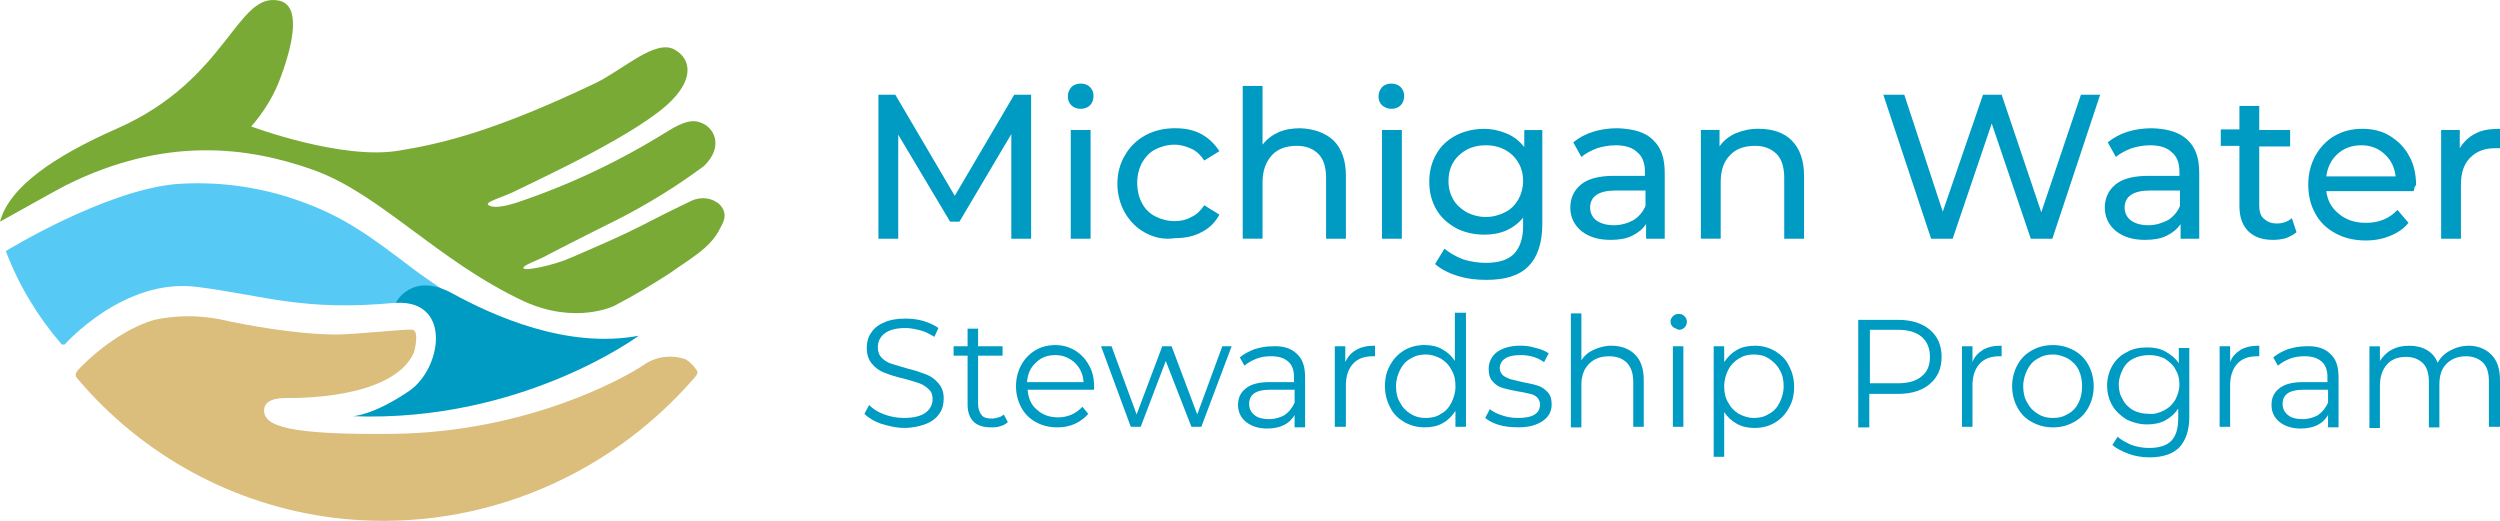 <?xml version="1.0" encoding="UTF-8"?>
<svg xmlns="http://www.w3.org/2000/svg" version="1.1" viewBox="0 0 1200 250">
  <defs>
    <style>
      .cls-1 {
        fill: #79aa35;
      }

      .cls-2 {
        isolation: isolate;
      }

      .cls-3 {
        fill: #56caf4;
      }

      .cls-4 {
        fill: #009bc3;
      }

      .cls-5 {
        fill: #dbbd7c;
      }
    </style>
  </defs>
  <!-- Generator: Adobe Illustrator 28.7.1, SVG Export Plug-In . SVG Version: 1.2.0 Build 142)  -->
  <g>
    <g id="Layer_1">
      <path class="cls-5" d="M198.09,158.31c-2.8-.56-27.42,2.26-36.65,2.26-18.75,0-43.65-4.51-55.96-7.33-10.35-1.97-20.98-1.97-31.34.28-10.35,2.82-24.06,11.28-35.25,22.57-2.24,2.26-3.36,3.67-1.96,5.36,31.34,37.24,75.54,61.21,123.67,67.14,64.91,7.9,129.54-17.49,172.63-67.14,1.4-1.69,2.24-2.54.84-4.23-1.4-1.97-3.08-3.67-5.04-4.8-6.71-2.26-14.27-1.41-20.14,2.82-9.23,6.21-55.68,32.16-120.03,33.01-50.36.56-62.11-3.67-62.11-11.28,0-5.08,6.16-5.92,10.35-5.92s51.2.85,61.55-21.72c.56-1.69,2.52-10.44-.56-11Z"/>
      <path class="cls-3" d="M31.06,165.36s28.26-32.16,63.51-27.65c33.01,4.23,50.92,11.85,95.41,7.62,29.1-2.82,31.62,14.95,55.12,24.26,17.63,6.77,36.65-2.54,36.65-2.54-17.91,1.13-26.86-3.39-36.37-7.9-11.75-5.64-39.73-24.54-46.44-29.62-21.54-16.36-34.13-25.95-57.36-33.85-18.19-6.21-37.77-8.74-57.08-7.33C50.08,91.45,2.8,120.51,2.8,120.51c6.16,16.36,15.39,31.59,26.86,44.85h1.4Z"/>
      <path class="cls-1" d="M0,106.4c4.48-16.64,25.74-31.31,56.52-44.85C109.4,38.13,113.59-4.18,134.02.33c10.07,2.26,7.27,18.9.84,36.39-3.08,8.74-8.11,16.93-14.27,23.98,0,0,43.65,16.36,71.07,11.57,20.98-3.39,46.44-9.59,94.29-32.44,12.87-6.21,28.54-21.16,37.77-16.08,8.11,4.51,8.95,13.82-.84,23.98-14.83,15.8-64.91,38.65-73.86,43.16-8.11,4.23-17.91,6.21-13.99,7.9,3.36,1.41,9.79-.56,12.59-1.41,25.46-8.46,49.8-20.03,72.46-34.13,8.95-5.64,12.87-5.64,15.95-4.51,6.99,2.26,11.47,11.57,1.96,20.88-12.87,9.59-26.58,18.05-40.85,25.39-12.59,6.21-34.69,17.49-36.65,18.62-3.08,1.41-8.95,3.67-9.23,4.8-.84,2.26,14.83-1.13,22.94-4.8,16.23-7.05,22.94-9.87,33.57-15.23,9.79-5.08,20.14-10.16,24.34-12.13,4.48-1.97,9.79-1.41,13.43,1.97,4.48,4.8,1.12,9.31,0,11.57-4.48,9.31-14.83,14.67-23.78,21.16-8.67,5.64-17.63,11-26.86,15.8,0,0-18.47,9.31-43.65-2.26-41.41-19.46-68.55-51.34-100.72-62.91-31.62-11.28-71.35-16.36-118.91,7.33-.84.28-31.62,17.49-31.62,17.49Z"/>
      <path class="cls-4" d="M306.64,161.13s-56.24,41.75-137.37,38.65c0,0,9.79-.28,27.14-12.13,15.67-10.72,20.7-43.72-6.44-42.31,0,0,7.55-15.23,27.14-4.51,19.58,10.72,55.12,26.8,89.53,20.31Z"/>
      <g class="cls-2">
        <path class="cls-4" d="M485.43,114.58v-50.21l-24.9,42.03h-4.48l-24.9-41.75v49.93h-9.51V45.47h8.11l28.54,48.52,28.54-48.52h8.11v69.11h-9.51Z"/>
        <path class="cls-4" d="M514.25,50.55c-1.12-1.13-1.68-2.54-1.68-4.23s.56-3.1,1.68-4.51c1.12-1.13,2.8-1.69,4.48-1.69,1.96,0,3.36.56,4.48,1.69,1.12,1.13,1.68,2.54,1.68,4.23s-.56,3.39-1.68,4.51c-1.12,1.13-2.8,1.69-4.48,1.69s-3.36-.56-4.48-1.69ZM513.97,62.4h9.51v52.19h-9.51v-52.19Z"/>
      </g>
      <g class="cls-2">
        <path class="cls-4" d="M549.78,111.76c-4.2-2.26-7.27-5.36-9.79-9.59-2.24-3.95-3.64-8.74-3.64-13.82s1.12-9.59,3.64-13.82c2.24-3.95,5.6-7.33,9.79-9.59s8.95-3.39,14.27-3.39c4.76,0,8.95.85,12.59,2.82s6.44,4.8,8.67,8.18l-7.27,4.51c-1.68-2.54-3.64-4.51-6.16-5.64s-5.04-1.97-8.11-1.97c-3.36,0-6.44.85-9.23,2.26s-4.76,3.67-6.44,6.49c-1.4,2.82-2.24,5.92-2.24,9.59s.84,7.05,2.24,9.59c1.4,2.82,3.64,5.08,6.44,6.49s5.88,2.26,9.23,2.26c3.08,0,5.6-.56,8.11-1.97,2.52-1.13,4.48-3.1,6.16-5.64l7.27,4.51c-1.96,3.67-4.76,6.49-8.67,8.46-3.64,1.97-7.83,2.82-12.59,2.82-5.32.85-10.07-.28-14.27-2.54Z"/>
      </g>
      <g class="cls-2">
        <path class="cls-4" d="M640.15,67.47c3.92,3.95,5.88,9.59,5.88,16.93v30.18h-9.51v-29.06c0-5.08-1.12-9.03-3.64-11.57-2.52-2.54-5.88-3.95-10.35-3.95-5.04,0-9.23,1.41-12.03,4.51s-4.48,7.33-4.48,12.98v27.08h-9.51V41.24h9.51v28.21c1.96-2.54,4.48-4.51,7.55-5.92,3.08-1.41,6.71-1.97,10.63-1.97,6.71.28,12.03,2.26,15.95,5.92Z"/>
        <path class="cls-4" d="M663.37,50.55c-1.12-1.13-1.68-2.54-1.68-4.23s.56-3.1,1.68-4.51c1.12-1.13,2.8-1.69,4.48-1.69s3.36.56,4.48,1.69c1.12,1.13,1.68,2.54,1.68,4.23s-.56,3.39-1.68,4.51c-1.12,1.13-2.8,1.69-4.48,1.69s-3.08-.56-4.48-1.69ZM663.37,62.4h9.51v52.19h-9.51v-52.19Z"/>
        <path class="cls-4" d="M740.31,62.4v45.14c0,9.03-2.24,15.8-6.71,20.31-4.48,4.51-11.19,6.49-20.14,6.49-5.04,0-9.51-.56-13.99-1.97s-8.11-3.39-10.63-5.64l4.48-7.33c2.52,1.97,5.32,3.67,8.95,5.08,3.64,1.13,7.27,1.69,10.91,1.69,6.16,0,10.63-1.41,13.43-4.23s4.48-7.33,4.48-13.26v-4.23c-2.24,2.82-5.04,4.8-8.11,6.21-3.36,1.41-6.71,1.97-10.63,1.97-5.04,0-9.51-1.13-13.43-3.1-3.92-2.26-7.27-5.08-9.51-9.03-2.24-3.95-3.36-8.18-3.36-13.26s1.12-9.31,3.36-13.26c2.24-3.95,5.32-6.77,9.51-9.03,3.92-1.97,8.39-3.1,13.43-3.1,3.92,0,7.55.85,10.91,2.26s6.16,3.67,8.39,6.49v-8.18s8.67,0,8.67,0ZM722.41,101.89c2.8-1.41,4.76-3.39,6.44-6.21,1.4-2.54,2.24-5.64,2.24-8.74,0-5.08-1.68-9.03-5.04-12.41-3.36-3.1-7.55-4.8-12.87-4.8s-9.51,1.69-12.87,4.8c-3.36,3.1-5.04,7.33-5.04,12.41,0,3.39.84,6.21,2.24,8.74s3.64,4.51,6.44,6.21c2.8,1.41,5.88,2.26,9.23,2.26,3.36,0,6.44-.85,9.23-2.26Z"/>
        <path class="cls-4" d="M793.47,67.19c3.92,3.67,5.6,8.74,5.6,15.8v31.59h-8.95v-7.05c-1.68,2.54-3.92,4.23-6.71,5.64s-6.44,1.97-10.35,1.97c-5.88,0-10.35-1.41-13.99-4.23-3.36-2.82-5.32-6.49-5.32-11.28,0-4.51,1.68-8.18,5.04-11,3.36-2.82,8.67-4.23,15.95-4.23h14.83v-1.97c0-3.95-1.12-7.33-3.64-9.31-2.24-2.26-5.88-3.39-10.35-3.39-3.08,0-6.16.56-8.95,1.41-2.8,1.13-5.32,2.26-7.55,4.23l-3.92-7.05c2.8-2.26,5.88-3.95,9.51-5.08s7.55-1.69,11.75-1.69c7.83.28,13.43,1.97,17.07,5.64ZM784.24,105.56c2.52-1.69,4.48-3.95,5.6-6.77v-7.33h-14.55c-7.83,0-12.03,2.82-12.03,8.18,0,2.54,1.12,4.8,3.08,6.21s4.76,2.26,8.39,2.26,6.99-1.13,9.51-2.54Z"/>
        <path class="cls-4" d="M860.06,67.47c3.92,3.95,5.88,9.59,5.88,16.93v30.18h-9.51v-29.06c0-5.08-1.12-9.03-3.64-11.57s-5.88-3.95-10.35-3.95c-5.04,0-9.23,1.41-12.03,4.51-3.08,3.1-4.48,7.33-4.48,12.98v27.08h-9.51v-52.19h8.95v7.9c1.96-2.82,4.48-4.8,7.55-6.21,3.36-1.41,6.99-2.26,10.91-2.26,7.27,0,12.59,1.97,16.23,5.64Z"/>
      </g>
      <g class="cls-2">
        <path class="cls-4" d="M1008.07,45.47l-22.94,69.11h-10.35l-18.75-55.29-18.75,55.29h-10.35l-22.94-69.11h10.07l18.47,56.14,19.31-56.14h8.95l19.03,56.42,19.03-56.42s9.23,0,9.23,0Z"/>
      </g>
      <g class="cls-2">
        <path class="cls-4" d="M1050.03,67.19c3.92,3.67,5.6,8.74,5.6,15.8v31.59h-8.95v-7.05c-1.68,2.54-3.92,4.23-6.71,5.64s-6.44,1.97-10.35,1.97c-5.88,0-10.35-1.41-13.99-4.23-3.36-2.82-5.32-6.49-5.32-11.28,0-4.51,1.68-8.18,5.04-11,3.36-2.82,8.67-4.23,15.95-4.23h14.83v-1.97c0-3.95-1.12-7.33-3.64-9.31-2.24-2.26-5.88-3.39-10.35-3.39-3.08,0-6.16.56-8.95,1.41-2.8,1.13-5.32,2.26-7.55,4.23l-3.92-7.05c2.8-2.26,5.88-3.95,9.51-5.08s7.55-1.69,11.75-1.69c7.83.28,13.15,1.97,17.07,5.64ZM1040.8,105.56c2.52-1.69,4.48-3.95,5.6-6.77v-7.33h-14.55c-7.83,0-12.03,2.82-12.03,8.18,0,2.54,1.12,4.8,3.08,6.21s4.76,2.26,8.39,2.26,6.71-1.13,9.51-2.54Z"/>
      </g>
      <g class="cls-2">
        <path class="cls-4" d="M1102.35,111.48c-1.4,1.13-3.08,1.97-5.04,2.82-1.96.56-4.2.85-6.16.85-5.32,0-9.23-1.41-12.03-4.23s-4.2-6.77-4.2-12.13v-28.77h-8.95v-7.9h8.95v-11.28h9.51v11.57h14.83v7.9h-14.83v28.21c0,2.82.56,5.08,2.24,6.49s3.36,2.26,6.16,2.26,5.32-.85,7.27-2.54l2.24,6.77Z"/>
      </g>
      <g class="cls-2">
        <path class="cls-4" d="M1158.59,91.73h-41.97c.56,4.51,2.52,8.18,6.16,11,3.36,2.82,7.55,4.23,12.87,4.23,6.16,0,11.19-1.97,15.11-6.21l5.32,6.21c-2.24,2.82-5.32,4.8-8.67,6.21s-7.27,2.26-11.75,2.26c-5.6,0-10.35-1.13-14.55-3.39s-7.55-5.36-9.79-9.59c-2.24-3.95-3.36-8.74-3.36-13.82s1.12-9.59,3.36-13.82c2.24-3.95,5.32-7.33,9.23-9.59s8.39-3.39,13.43-3.39,9.51,1.13,13.15,3.39,6.99,5.36,9.23,9.59c2.24,3.95,3.36,8.74,3.36,14.1-.84.56-.84,1.41-1.12,2.82ZM1121.94,73.96c-3.08,2.82-4.76,6.49-5.32,10.72h33.29c-.56-4.51-2.24-7.9-5.32-10.72s-6.71-4.23-11.19-4.23-8.39,1.41-11.47,4.23Z"/>
        <path class="cls-4" d="M1188.25,64.09c3.08-1.69,6.99-2.26,11.75-2.26v9.31h-2.24c-5.04,0-8.95,1.41-12.03,4.51s-4.48,7.33-4.48,12.98v25.95h-9.51v-52.19h8.95v8.74c1.96-3.1,4.2-5.36,7.55-7.05Z"/>
      </g>
      <g class="cls-2">
        <path class="cls-4" d="M423.04,203.44c-3.36-1.13-6.16-2.82-8.11-4.8l2.24-4.23c1.96,1.97,4.2,3.39,7.27,4.51s6.16,1.69,9.51,1.69c4.48,0,8.11-.85,10.35-2.54s3.36-3.95,3.36-6.49c0-1.97-.56-3.67-1.96-4.8-1.12-1.13-2.8-2.26-4.48-2.82s-4.2-1.41-7.55-2.26c-3.92-.85-6.99-1.97-9.23-2.82s-4.2-2.26-5.88-4.23-2.52-4.51-2.52-7.62c0-2.54.56-5.08,1.96-7.05,1.4-2.26,3.36-3.95,6.16-5.08,2.8-1.41,6.44-1.97,10.35-1.97,2.8,0,5.88.28,8.67,1.13,2.8.85,5.32,1.97,7.27,3.39l-1.96,4.23c-2.24-1.41-4.48-2.54-6.71-3.1s-4.76-1.13-6.99-1.13c-4.48,0-7.83.85-10.07,2.54s-3.36,3.95-3.36,6.77c0,1.97.56,3.67,1.96,5.08,1.12,1.13,2.8,2.26,4.76,2.82s4.48,1.41,7.55,2.26c3.64.85,6.71,1.97,8.95,2.82s4.2,2.26,5.88,4.23,2.52,4.23,2.52,7.33c0,2.54-.56,5.08-1.96,7.05-1.4,2.26-3.64,3.95-6.44,5.08s-6.44,1.97-10.63,1.97c-3.64,0-7.27-.85-10.91-1.97Z"/>
      </g>
      <g class="cls-2">
        <path class="cls-4" d="M483.75,202.6c-.84.85-2.24,1.69-3.64,1.97-1.4.56-2.8.56-4.48.56-3.64,0-6.44-.85-8.39-2.82s-2.8-4.8-2.8-8.18v-23.41h-6.71v-4.51h6.71v-8.46h5.04v8.46h11.75v4.51h-11.75v23.13c0,2.26.56,3.95,1.68,5.36s2.8,1.69,5.04,1.69c1.12,0,1.96-.28,3.08-.56,1.12-.28,1.96-.85,2.52-1.41l1.96,3.67Z"/>
      </g>
      <g class="cls-2">
        <path class="cls-4" d="M525.16,187.08h-31.9c.28,3.95,1.68,7.33,4.48,9.59,2.8,2.54,6.16,3.67,10.35,3.67,2.24,0,4.48-.56,6.44-1.41s3.64-2.26,5.04-3.67l2.8,3.39c-1.68,1.97-3.92,3.67-6.44,4.8-2.52,1.13-5.32,1.69-8.39,1.69-3.92,0-7.27-.85-10.35-2.54-3.08-1.69-5.32-3.95-6.99-7.05s-2.52-6.49-2.52-10.16.84-7.05,2.52-10.16c1.68-3.1,3.92-5.36,6.71-7.05s6.16-2.54,9.51-2.54c3.64,0,6.71.85,9.51,2.54,2.8,1.69,5.04,3.95,6.71,7.05,1.68,2.82,2.52,6.21,2.52,10.16v1.69ZM497.18,174.11c-2.52,2.26-3.92,5.36-4.2,9.31h27.14c-.28-3.95-1.68-6.77-4.2-9.31-2.52-2.26-5.6-3.67-9.23-3.67-3.92,0-6.99,1.13-9.51,3.67Z"/>
      </g>
      <g class="cls-2">
        <path class="cls-4" d="M591.19,166.21l-14.55,38.65h-4.76l-12.31-31.59-12.03,31.59h-4.76l-14.27-38.65h5.04l12.03,32.72,12.31-32.72h4.48l12.31,32.72,12.03-32.72h4.48Z"/>
      </g>
      <g class="cls-2">
        <path class="cls-4" d="M622.52,169.87c2.8,2.54,3.92,6.21,3.92,11.28v23.98h-5.04v-5.92c-1.12,1.97-2.8,3.67-5.04,4.8-2.24,1.13-5.04,1.69-8.11,1.69-4.2,0-7.55-1.13-10.07-3.1-2.52-1.97-3.92-4.8-3.92-8.18s1.12-5.92,3.64-7.9c2.24-1.97,6.16-3.1,11.19-3.1h12.03v-2.26c0-3.39-.84-5.92-2.8-7.62-1.96-1.69-4.48-2.54-8.11-2.54-2.52,0-4.76.28-6.99,1.13-2.24.85-4.2,1.97-5.88,3.39l-2.24-3.95c1.96-1.69,4.2-2.82,6.99-3.95,2.8-.85,5.6-1.41,8.67-1.41,5.32-.28,9.23,1.13,11.75,3.67ZM616.65,199.21c1.96-1.41,3.64-3.39,4.76-5.92v-6.21h-12.03c-6.44,0-9.79,2.26-9.79,6.77,0,2.26.84,3.95,2.52,5.36,1.68,1.41,4.2,1.97,6.99,1.97,3.08,0,5.6-.85,7.55-1.97Z"/>
      </g>
      <g class="cls-2">
        <path class="cls-4" d="M651.06,167.9c2.52-1.41,5.32-1.97,8.95-1.97v5.08h-1.12c-3.92,0-7.27,1.13-9.51,3.67-2.24,2.54-3.36,5.92-3.36,10.44v19.75h-5.32v-38.65h5.04v7.62c1.12-2.54,2.8-4.51,5.32-5.92Z"/>
      </g>
      <g class="cls-2">
        <path class="cls-4" d="M703.66,150.41v54.44h-5.04v-7.62c-1.68,2.54-3.64,4.51-6.16,5.92s-5.32,1.97-8.67,1.97c-3.64,0-6.71-.85-9.79-2.54-2.8-1.69-5.32-3.95-6.71-7.05-1.68-3.1-2.52-6.49-2.52-10.16,0-3.95.84-7.33,2.52-10.16,1.68-3.1,3.92-5.36,6.71-7.05s6.16-2.54,9.79-2.54c3.08,0,5.88.56,8.39,1.97s4.48,3.1,6.16,5.64v-23.13h5.32v.28ZM691.63,198.65c2.24-1.13,3.92-3.1,5.04-5.36,1.12-2.26,1.96-4.8,1.96-7.9s-.56-5.64-1.96-7.9c-1.12-2.26-2.8-3.95-5.04-5.36-2.24-1.13-4.48-1.97-7.27-1.97s-5.04.56-7.27,1.97c-2.24,1.13-3.92,3.1-5.04,5.36-1.12,2.26-1.96,4.8-1.96,7.9s.56,5.64,1.96,7.9c1.12,2.26,2.8,3.95,5.04,5.36s4.48,1.97,7.27,1.97,5.32-.56,7.27-1.97Z"/>
        <path class="cls-4" d="M719.61,204.01c-2.8-.85-5.04-1.97-6.71-3.39l2.24-4.23c1.68,1.41,3.64,2.26,6.16,3.1,2.52.85,5.04,1.13,7.55,1.13,3.36,0,6.16-.56,7.83-1.69,1.68-1.13,2.52-2.54,2.52-4.8,0-1.41-.56-2.54-1.4-3.39-.84-.85-1.96-1.41-3.36-1.69s-3.36-.85-5.6-1.13c-3.08-.56-5.6-1.13-7.55-1.69s-3.64-1.69-4.76-3.1c-1.4-1.41-1.96-3.39-1.96-6.21,0-3.1,1.4-5.92,3.92-7.9,2.8-1.97,6.44-3.1,11.19-3.1,2.52,0,5.04.28,7.55,1.13,2.52.56,4.48,1.41,6.16,2.54l-2.24,4.23c-3.08-2.26-6.99-3.39-11.19-3.39-3.36,0-5.88.56-7.55,1.69-1.68,1.13-2.52,2.82-2.52,4.51,0,1.41.56,2.54,1.4,3.39.84.85,2.24,1.41,3.64,1.97,1.4.28,3.36.85,5.88,1.41,3.08.56,5.6,1.13,7.27,1.69,1.96.56,3.36,1.69,4.76,3.1s1.96,3.39,1.96,5.92c0,3.39-1.4,5.92-4.2,7.9-2.8,1.97-6.71,3.1-11.47,3.1-3.92,0-6.71-.28-9.51-1.13Z"/>
        <path class="cls-4" d="M784.8,170.16c2.8,2.82,4.2,6.77,4.2,12.41v22.29h-5.04v-21.72c0-3.95-1.12-7.05-3.08-9.03s-4.76-3.1-8.39-3.1c-4.2,0-7.27,1.13-9.79,3.67-2.52,2.54-3.64,5.92-3.64,10.16v20.31h-5.04v-54.73h5.04v22.57c1.4-2.26,3.36-3.95,5.88-5.08s5.32-1.97,8.39-1.97c4.76,0,8.67,1.41,11.47,4.23Z"/>
        <path class="cls-4" d="M802.98,156.9c-.84-.85-1.12-1.69-1.12-2.54s.28-1.69,1.12-2.54c.84-.85,1.68-1.13,2.8-1.13s1.96.28,2.8,1.13c.84.85,1.12,1.69,1.12,2.54,0,1.13-.28,1.97-1.12,2.82s-1.68,1.13-2.8,1.13c-1.12-.56-2.24-.85-2.8-1.41ZM802.98,166.21h5.04v38.65h-5.04v-38.65Z"/>
        <path class="cls-4" d="M851.95,168.46c2.8,1.69,5.32,3.95,6.71,7.05,1.68,3.1,2.52,6.49,2.52,10.16,0,3.95-.84,7.33-2.52,10.16-1.68,3.1-3.92,5.36-6.71,7.05s-6.16,2.54-9.79,2.54c-3.08,0-5.88-.56-8.39-1.97s-4.48-3.1-6.16-5.64v21.44h-5.04v-53.03h5.04v7.62c1.68-2.54,3.64-4.51,6.16-5.92s5.32-1.97,8.67-1.97c3.36,0,6.71.85,9.51,2.54ZM849.15,198.65c2.24-1.13,3.92-3.1,5.04-5.36s1.96-4.8,1.96-7.9-.56-5.64-1.96-7.9c-1.12-2.26-3.08-3.95-5.04-5.36-2.24-1.41-4.48-1.97-7.27-1.97s-5.04.56-7.27,1.97c-2.24,1.41-3.92,3.1-5.04,5.36-1.12,2.26-1.96,4.8-1.96,7.9s.56,5.64,1.96,7.9c1.12,2.26,2.8,3.95,5.04,5.36,2.24,1.13,4.48,1.97,7.27,1.97s5.04-.56,7.27-1.97Z"/>
      </g>
      <g class="cls-2">
        <path class="cls-4" d="M926.37,158.31c3.64,3.1,5.6,7.33,5.6,12.98s-1.96,9.87-5.6,12.98-8.67,4.8-15.39,4.8h-13.71v16.08h-5.32v-51.62h19.03c6.71,0,11.75,1.69,15.39,4.8ZM922.45,180.59c2.8-2.26,3.92-5.36,3.92-9.31,0-4.23-1.4-7.33-3.92-9.59-2.8-2.26-6.44-3.39-11.47-3.39h-13.43v25.67h13.43c5.04,0,8.95-1.13,11.47-3.39Z"/>
      </g>
      <g class="cls-2">
        <path class="cls-4" d="M951.83,167.9c2.52-1.41,5.32-1.97,8.95-1.97v5.08h-1.12c-3.92,0-7.27,1.13-9.51,3.67-2.24,2.54-3.36,5.92-3.36,10.44v19.75h-5.04v-38.65h5.04v7.62c.84-2.54,2.8-4.51,5.04-5.92Z"/>
      </g>
      <g class="cls-2">
        <path class="cls-4" d="M975.33,202.6c-3.08-1.69-5.32-3.95-6.99-7.05s-2.52-6.49-2.52-10.16.84-7.05,2.52-10.16,3.92-5.36,6.99-7.05,6.16-2.54,10.07-2.54c3.64,0,6.99.85,10.07,2.54,3.08,1.69,5.32,3.95,6.99,7.05s2.52,6.49,2.52,10.16-.84,7.05-2.52,10.16-3.92,5.36-6.99,7.05-6.16,2.54-10.07,2.54c-3.64,0-6.99-.85-10.07-2.54ZM992.68,198.65c2.24-1.13,3.92-3.1,5.04-5.36s1.68-4.8,1.68-7.9-.56-5.64-1.68-7.9-2.8-3.95-5.04-5.36c-2.24-1.13-4.48-1.97-7.27-1.97s-5.04.56-7.27,1.97c-2.24,1.13-3.92,3.1-5.04,5.36-1.12,2.26-1.96,4.8-1.96,7.9s.56,5.64,1.96,7.9c1.12,2.26,2.8,3.95,5.04,5.36s4.48,1.97,7.27,1.97,5.04-.56,7.27-1.97Z"/>
        <path class="cls-4" d="M1050.87,166.21v33.85c0,6.49-1.68,11.28-4.76,14.67-3.08,3.1-7.83,4.8-14.27,4.8-3.64,0-6.99-.56-10.07-1.69s-5.88-2.54-7.83-4.23l2.52-3.95c1.96,1.69,4.2,2.82,6.71,3.95,2.52.85,5.32,1.41,8.39,1.41,4.76,0,8.39-1.13,10.63-3.39,2.24-2.26,3.36-5.92,3.36-10.72v-4.8c-1.68,2.54-3.64,4.23-6.16,5.64-2.52,1.41-5.6,1.97-8.67,1.97-3.64,0-6.71-.85-9.79-2.26-2.8-1.69-5.32-3.95-6.99-6.77s-2.52-6.21-2.52-9.59.84-6.77,2.52-9.59,3.92-5.08,6.99-6.49c2.8-1.69,6.16-2.26,9.79-2.26,3.36,0,6.16.56,8.67,1.97s4.76,3.1,6.44,5.64v-7.33h5.04v-.85ZM1038.84,196.96c2.24-1.13,3.92-2.82,5.32-5.08,1.12-2.26,1.96-4.51,1.96-7.33s-.56-5.08-1.96-7.33c-1.12-2.26-3.08-3.67-5.04-5.08-2.24-1.13-4.76-1.69-7.55-1.69s-5.32.56-7.55,1.69c-2.24,1.13-3.92,2.82-5.04,5.08s-1.96,4.51-1.96,7.33.56,5.08,1.96,7.33c1.12,2.26,3.08,3.95,5.04,5.08,2.24,1.13,4.76,1.69,7.55,1.69,2.52.28,5.04-.56,7.27-1.69Z"/>
      </g>
      <g class="cls-2">
        <path class="cls-4" d="M1075.5,167.9c2.52-1.41,5.32-1.97,8.95-1.97v5.08h-1.12c-3.92,0-7.27,1.13-9.51,3.67-2.24,2.54-3.36,5.92-3.36,10.44v19.75h-5.04v-38.65h5.04v7.62c.84-2.54,2.8-4.51,5.04-5.92Z"/>
      </g>
      <g class="cls-2">
        <path class="cls-4" d="M1118.58,169.87c2.8,2.54,3.92,6.21,3.92,11.28v23.98h-5.04v-5.92c-1.12,1.97-2.8,3.67-5.04,4.8-2.24,1.13-5.04,1.69-8.11,1.69-4.2,0-7.55-1.13-10.07-3.1s-3.92-4.8-3.92-8.18,1.12-5.92,3.64-7.9c2.24-1.97,6.16-3.1,11.19-3.1h12.03v-2.26c0-3.39-.84-5.92-2.8-7.62s-4.48-2.54-8.11-2.54c-2.52,0-4.76.28-6.99,1.13-2.24.85-4.2,1.97-5.88,3.39l-2.24-3.95c1.96-1.69,4.2-2.82,6.99-3.95,2.8-.85,5.6-1.41,8.67-1.41,5.32-.28,9.23,1.13,11.75,3.67ZM1112.71,199.21c1.96-1.41,3.64-3.39,4.76-5.92v-6.21h-12.03c-6.44,0-9.79,2.26-9.79,6.77,0,2.26.84,3.95,2.52,5.36s4.2,1.97,6.99,1.97c3.08,0,5.6-.85,7.55-1.97Z"/>
        <path class="cls-4" d="M1195.8,170.16c2.8,2.82,4.2,6.77,4.2,12.41v22.29h-5.32v-21.72c0-3.95-.84-7.05-2.8-9.03s-4.76-3.1-8.11-3.1c-3.92,0-6.99,1.13-9.51,3.67-2.52,2.54-3.36,5.92-3.36,10.16v20.31h-5.04v-21.72c0-3.95-.84-7.05-2.8-9.03s-4.76-3.1-8.11-3.1c-3.92,0-6.99,1.13-9.23,3.67s-3.36,5.92-3.36,10.16v20.31h-5.04v-39.21h5.04v7.05c1.4-2.26,3.36-4.23,5.6-5.36,2.52-1.41,5.32-1.97,8.39-1.97s5.88.56,8.39,1.97,4.2,3.39,5.32,6.21c1.4-2.54,3.36-4.51,6.16-5.92,2.52-1.41,5.6-2.26,8.95-2.26,3.92,0,7.83,1.41,10.63,4.23Z"/>
      </g>
    </g>
  </g>
</svg>